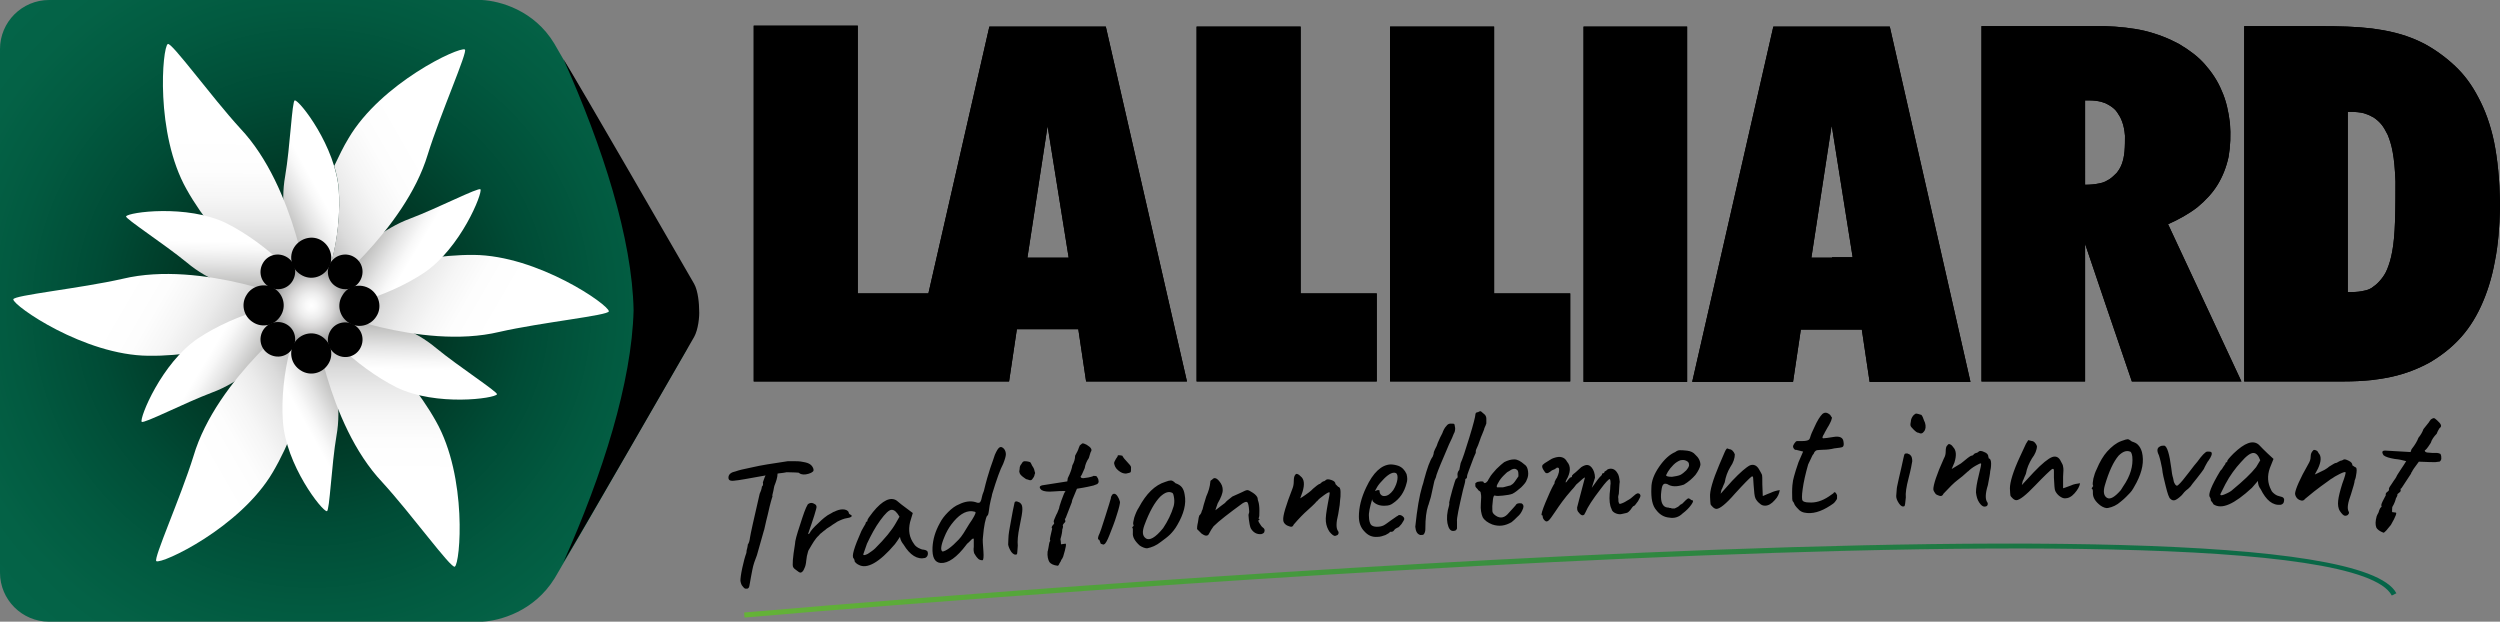 <svg version="1.1" id="Calque_2" xmlns="http://www.w3.org/2000/svg" x="0" y="0" viewBox="0 0 545.3 135.6" xml:space="preserve"><rect x="0" y="0" width="545.3" height="135.6" fill="#808080" stroke="none"/><radialGradient id="SVGID_1_" cx="3012.859" cy="-313.158" r="90.329" gradientTransform="matrix(1 0 0 -1 -2944.817 -245.951)" gradientUnits="userSpaceOnUse"><stop offset="0"></stop><stop offset=".041" stop-color="#001005"></stop><stop offset=".293" stop-color="#003624"></stop><stop offset=".524" stop-color="#004c36"></stop><stop offset=".726" stop-color="#025a40"></stop><stop offset=".891" stop-color="#046246"></stop><stop offset="1" stop-color="#046448"></stop></radialGradient><path d="M149.6 59.2c-.5-.9-23-39.8-23-39.8-1-1.7-4.5-7.8-5.7-9.9C116.5 2.2 109 .2 105.1 0H10.7C4.8 0 0 4.8 0 10.7v114.2c0 5.9 4.8 10.7 10.7 10.7h94.5c3.8-.2 11.3-2.2 15.8-9.5 1.4-2.4 6-10.3 6-10.3 2.5-4.3 22.2-38.5 22.7-39.4 1-1.7 1.8-6.4 1.8-8.6-.1-2.2-.9-6.9-1.9-8.6z" fill="url(#SVGID_1_)"></path><path class="st1" d="M151.4 61.9c-3-5.2-25.2-43.7-28.5-49 8.6 19.2 15 39.2 15.3 54.8-.4 15.6-6.7 35.7-15.3 54.9 3.3-5.3 25.5-43.9 28.5-49.1.9-1.6 1.2-4.5 1.1-5.8 0-1.3-.2-4.2-1.1-5.8z"></path><linearGradient id="SVGID_2_" gradientUnits="userSpaceOnUse" x1="2257.112" y1="-1681.775" x2="2244.939" y2="-1681.701" gradientTransform="scale(1 -1) rotate(29.387 -1964.132 -5033.03)"><stop offset="0" stop-color="#fff"></stop><stop offset=".145" stop-color="#f8f8f8"></stop><stop offset=".388" stop-color="#e5e5e5"></stop><stop offset=".697" stop-color="#c6c6c5"></stop><stop offset="1" stop-color="#9f9f9f"></stop></linearGradient><path d="M67.3 65.1S60 50.4 62.2 38.4c1.1-6.4 1.5-16.5 2.1-16.5 1-.1 9 10.1 9.6 19.7.7 9.6-2.5 23.2-6.6 23.5" fill="url(#SVGID_2_)"></path><linearGradient id="SVGID_3_" gradientUnits="userSpaceOnUse" x1="2590.68" y1="-1537.069" x2="2577.344" y2="-1560.567" gradientTransform="scale(1 -1) rotate(29.387 -1553.32 -5624.759)"><stop offset="0" stop-color="#fff"></stop><stop offset=".292" stop-color="#fdfdfd"></stop><stop offset=".501" stop-color="#f6f6f6"></stop><stop offset=".684" stop-color="#ebebeb"></stop><stop offset=".852" stop-color="#dbdbdb"></stop><stop offset="1" stop-color="#c6c6c6"></stop></linearGradient><path d="M67.5 64.6S64.6 40.9 52.4 28C46 21 37.4 9.1 36.6 9.6c-1.2.7-2.8 19.5 4.1 31.7 6.8 12.2 21.6 26.2 26.8 23.3" fill="url(#SVGID_3_)"></path><linearGradient id="SVGID_4_" gradientUnits="userSpaceOnUse" x1="-818.253" y1="-2469.465" x2="-830.426" y2="-2469.391" gradientTransform="scale(1 -1) rotate(89.387 -1606.977 -823.72)"><stop offset="0" stop-color="#fff"></stop><stop offset=".145" stop-color="#f8f8f8"></stop><stop offset=".388" stop-color="#e5e5e5"></stop><stop offset=".697" stop-color="#c6c6c5"></stop><stop offset="1" stop-color="#9f9f9f"></stop></linearGradient><path d="M66.4 66.2S50 65.1 40.8 57.3c-5-4.1-13.5-9.6-13.3-10.1.4-.9 13.3-2.7 21.9 1.5 8.6 4.3 18.8 13.8 17 17.5" fill="url(#SVGID_4_)"></path><linearGradient id="SVGID_5_" gradientUnits="userSpaceOnUse" x1="-515.106" y1="-2327.921" x2="-528.443" y2="-2351.42" gradientTransform="scale(1 -1) rotate(89.387 -1388.72 -920.813)"><stop offset="0" stop-color="#fff"></stop><stop offset=".292" stop-color="#fdfdfd"></stop><stop offset=".501" stop-color="#f6f6f6"></stop><stop offset=".684" stop-color="#ebebeb"></stop><stop offset=".852" stop-color="#dbdbdb"></stop><stop offset="1" stop-color="#c6c6c6"></stop></linearGradient><path d="M66 66s-22-9.3-39.2-5.2c-9.2 2.1-23.9 3.6-23.9 4.5 0 1.4 15.5 12.2 29.5 12.3C46.4 77.8 65.9 72 66 66" fill="url(#SVGID_5_)"></path><linearGradient id="SVGID_6_" gradientUnits="userSpaceOnUse" x1="-3043.226" y1="-213.593" x2="-3055.399" y2="-213.518" gradientTransform="scale(-1 1) rotate(-30.612 -1012.09 -5544.773)"><stop offset="0" stop-color="#fff"></stop><stop offset=".145" stop-color="#f8f8f8"></stop><stop offset=".388" stop-color="#e5e5e5"></stop><stop offset=".697" stop-color="#c6c6c5"></stop><stop offset="1" stop-color="#9f9f9f"></stop></linearGradient><path d="M66.8 67.8s-9.1 13.6-20.5 17.8c-6.1 2.3-15 6.9-15.4 6.4-.5-.8 4.3-12.8 12.3-18.2 7.9-5.3 21.3-9.4 23.6-6" fill="url(#SVGID_6_)"></path><linearGradient id="SVGID_7_" gradientUnits="userSpaceOnUse" x1="-2753.657" y1="-62.863" x2="-2766.994" y2="-86.362" gradientTransform="scale(-1 1) rotate(-30.612 -1102.204 -4932.273)"><stop offset="0" stop-color="#fff"></stop><stop offset=".292" stop-color="#fdfdfd"></stop><stop offset=".501" stop-color="#f6f6f6"></stop><stop offset=".684" stop-color="#ebebeb"></stop><stop offset=".852" stop-color="#dbdbdb"></stop><stop offset="1" stop-color="#c6c6c6"></stop></linearGradient><path d="M66.3 68.1S47.2 82.5 42.2 99.5c-2.8 9-8.8 22.4-8.1 22.9 1.2.7 18.3-7.3 25.4-19.4 7.1-12 11.9-31.8 6.8-34.9" fill="url(#SVGID_7_)"></path><linearGradient id="SVGID_8_" gradientUnits="userSpaceOnUse" x1="-2202.688" y1="2840.99" x2="-2214.861" y2="2841.065" gradientTransform="scale(-1 1) rotate(29.387 4107.541 5540.173)"><stop offset="0" stop-color="#fff"></stop><stop offset=".145" stop-color="#f8f8f8"></stop><stop offset=".388" stop-color="#e5e5e5"></stop><stop offset=".697" stop-color="#c6c6c5"></stop><stop offset="1" stop-color="#9f9f9f"></stop></linearGradient><path d="M68.3 68.3S75.6 83 73.4 95c-1.1 6.4-1.5 16.5-2.1 16.5-1 .1-9-10.1-9.6-19.7-.7-9.6 2.5-23.2 6.6-23.5" fill="url(#SVGID_8_)"></path><linearGradient id="SVGID_9_" gradientUnits="userSpaceOnUse" x1="-1927.276" y1="2988.63" x2="-1940.612" y2="2965.133" gradientTransform="scale(-1 1) rotate(29.387 4495.11 5060.331)"><stop offset="0" stop-color="#fff"></stop><stop offset=".292" stop-color="#fdfdfd"></stop><stop offset=".501" stop-color="#f6f6f6"></stop><stop offset=".684" stop-color="#ebebeb"></stop><stop offset=".852" stop-color="#dbdbdb"></stop><stop offset="1" stop-color="#c6c6c6"></stop></linearGradient><path d="M68.3 68.6s2.9 23.7 15.1 36.6c6.4 7 15 18.9 15.8 18.4 1.2-.7 2.8-19.5-4.1-31.7-6.8-12.2-21.5-26.2-26.8-23.3" fill="url(#SVGID_9_)"></path><linearGradient id="SVGID_10_" gradientUnits="userSpaceOnUse" x1="862.703" y1="3640.236" x2="850.531" y2="3640.31" gradientTransform="scale(-1 1) rotate(89.387 2185.93 1379.546)"><stop offset="0" stop-color="#fff"></stop><stop offset=".145" stop-color="#f8f8f8"></stop><stop offset=".388" stop-color="#e5e5e5"></stop><stop offset=".697" stop-color="#c6c6c5"></stop><stop offset="1" stop-color="#9f9f9f"></stop></linearGradient><path d="M69.5 67s16.4 1.1 25.6 8.9c5 4.1 13.5 9.6 13.3 10.1-.4.9-13.2 2.7-21.9-1.5-8.6-4.3-18.8-13.8-17-17.5" fill="url(#SVGID_10_)"></path><linearGradient id="SVGID_11_" gradientUnits="userSpaceOnUse" x1="1108.011" y1="3784.254" x2="1094.674" y2="3760.754" gradientTransform="scale(-1 1) rotate(89.387 2376.6 1312.997)"><stop offset="0" stop-color="#fff"></stop><stop offset=".292" stop-color="#fdfdfd"></stop><stop offset=".501" stop-color="#f6f6f6"></stop><stop offset=".684" stop-color="#ebebeb"></stop><stop offset=".852" stop-color="#dbdbdb"></stop><stop offset="1" stop-color="#c6c6c6"></stop></linearGradient><path d="M69.7 67.2s22 9.3 39.2 5.2c9.2-2.1 23.9-3.6 23.9-4.5 0-1.4-15.5-12.2-29.5-12.3-13.9-.1-33.5 5.6-33.6 11.6" fill="url(#SVGID_11_)"></path><linearGradient id="SVGID_12_" gradientUnits="userSpaceOnUse" x1="3055.405" y1="1375.888" x2="3043.23" y2="1375.962" gradientTransform="scale(1 -1) rotate(-30.612 -1042.359 6077.216)"><stop offset="0" stop-color="#fff"></stop><stop offset=".145" stop-color="#f8f8f8"></stop><stop offset=".388" stop-color="#e5e5e5"></stop><stop offset=".697" stop-color="#c6c6c5"></stop><stop offset="1" stop-color="#9f9f9f"></stop></linearGradient><path d="M68.9 65.5S78 51.9 89.4 47.7c6.1-2.3 15-6.9 15.4-6.4.5.8-4.3 12.8-12.3 18.2-7.9 5.3-21.3 9.4-23.6 6" fill="url(#SVGID_12_)"></path><linearGradient id="SVGID_13_" gradientUnits="userSpaceOnUse" x1="3045.459" y1="1395.318" x2="3032.137" y2="1371.846" gradientTransform="scale(1 -1) rotate(-30.612 -1042.359 6077.216)"><stop offset="0" stop-color="#fff"></stop><stop offset=".292" stop-color="#fdfdfd"></stop><stop offset=".501" stop-color="#f6f6f6"></stop><stop offset=".684" stop-color="#ebebeb"></stop><stop offset=".852" stop-color="#dbdbdb"></stop><stop offset="1" stop-color="#c6c6c6"></stop></linearGradient><path d="M93.3 33.7c2.8-9 8.8-22.5 8.1-22.9-1.2-.7-18.3 7.3-25.4 19.4-1.1 1.8-2.1 3.9-3.1 6 .5 1.7.9 3.5 1 5.3.6 8.6-1.9 20.4-5.4 23 .2.3.5.5.8.7.6-.7 19-14.9 24-31.5z" fill="url(#SVGID_13_)"></path><radialGradient id="SVGID_14_" cx="3041.786" cy="1354.933" r="10.444" gradientTransform="scale(1 -1) rotate(-30.612 -1042.359 6077.216)" gradientUnits="userSpaceOnUse"><stop offset="0" stop-color="#fff"></stop><stop offset=".112" stop-color="#fafafa"></stop><stop offset=".269" stop-color="#ededed"></stop><stop offset=".451" stop-color="#d8d7d7"></stop><stop offset=".654" stop-color="#b7b7b7"></stop><stop offset=".871" stop-color="#8b8b8b"></stop><stop offset="1" stop-color="#6b6b6a"></stop></radialGradient><path d="M76.9 72c-2.9 5-9.3 6.6-14.3 3.7s-6.6-9.3-3.7-14.3c2.9-5 9.3-6.6 14.3-3.7 5 2.9 6.6 9.3 3.7 14.3z" fill="url(#SVGID_14_)"></path><path class="st1" d="M70.2 52.5c2 1.3 2.7 4 1.4 6-1.3 2.1-4 2.7-6 1.4-2.1-1.3-2.7-4-1.4-6 1.3-2 4-2.7 6-1.4zM70.2 73.4c2 1.3 2.7 4 1.4 6-1.3 2.1-4 2.7-6 1.4-2.1-1.3-2.7-4-1.4-6 1.3-2.1 4-2.7 6-1.4zM80.7 63c2 1.3 2.7 4 1.4 6-1.3 2.1-4 2.7-6 1.4-2.1-1.3-2.7-4-1.4-6 1.2-2.1 3.9-2.7 6-1.4zM59.8 62.9c2.1 1.3 2.7 4 1.4 6-1.3 2.1-4 2.7-6 1.4-2.1-1.3-2.7-4-1.4-6 1.2-2 4-2.7 6-1.4z"></path><path class="st15" d="M62.6 56.1c1.8 1.1 2.3 3.4 1.2 5.2-1.1 1.8-3.4 2.3-5.2 1.2s-2.3-3.4-1.2-5.2c1.1-1.8 3.4-2.3 5.2-1.2zM62.6 70.8c1.8 1.1 2.3 3.4 1.2 5.2-1.1 1.8-3.4 2.3-5.2 1.2-1.8-1.1-2.3-3.4-1.2-5.2 1.1-1.7 3.4-2.3 5.2-1.2zM77.3 70.9c1.8 1.1 2.3 3.4 1.2 5.2-1.1 1.8-3.4 2.3-5.2 1.2-1.8-1.1-2.3-3.4-1.2-5.2 1.1-1.8 3.4-2.3 5.2-1.2zM77.3 56.1c1.8 1.1 2.3 3.4 1.2 5.2-1.1 1.8-3.4 2.3-5.2 1.2-1.8-1.1-2.3-3.4-1.2-5.2 1.1-1.8 3.5-2.3 5.2-1.2z"></path><path class="st1" d="M540.6 21.3c-1.4-2.7-3-4.9-5-6.8s-4.3-3.6-6.7-4.9c-2.5-1.3-5.2-2.3-9-3-.8-.1-1.7-.3-2.6-.4-3.3-.4-7.2-.5-11-.5h-16.8v77.5h21.8c2 0 4.1-.1 6-.3 1.5-.2 3-.4 4.3-.7 3.2-.7 5.9-1.8 8.3-3.1 2.4-1.4 4.5-3 6.4-5s3.5-4.4 4.8-7.2c1.3-2.8 2.4-6.1 3.1-10 .7-3.5 1-7.4 1.1-11.4v-1.6c-.1-4.6-.5-9.1-1.3-13-.8-3.8-2-7-3.4-9.6zm-18.2 27c-.1 2.8-.3 4.9-.6 6.5-.3 1.7-.7 2.9-1.1 3.9-.4 1-.9 1.7-1.4 2.3s-1 1.1-1.6 1.5c-.1.1-.3.2-.4.3-.5.3-1 .5-1.6.6-.8.2-1.7.3-2.6.3h-1V24.4h.8c.9 0 1.9.1 2.7.3.6.2 1.2.4 1.7.7.1.1.2.1.4.2.6.4 1.2.9 1.7 1.5s.9 1.3 1.4 2.3c.4 1 .8 2.1 1.1 3.8.3 1.6.5 3.7.6 6.4 0 2.5 0 5.9-.1 8.7z"></path><path class="st1" d="M540.6 21.3c-1.4-2.7-3-4.9-5-6.8s-4.3-3.6-6.7-4.9c-2.5-1.3-5.2-2.3-9-3-.8-.1-1.7-.3-2.6-.4-3.3-.4-7.2-.5-11-.5h-16.8v77.5h21.8c2 0 4.1-.1 6-.3 1.5-.2 3-.4 4.3-.7 3.2-.7 5.9-1.8 8.3-3.1 2.4-1.4 4.5-3 6.4-5s3.5-4.4 4.8-7.2c1.3-2.8 2.4-6.1 3.1-10 .7-3.5 1-7.4 1.1-11.4v-1.6c-.1-4.6-.5-9.1-1.3-13-.8-3.8-2-7-3.4-9.6zm-18.2 27c-.1 2.8-.3 4.9-.6 6.5-.3 1.7-.7 2.9-1.1 3.9-.4 1-.9 1.7-1.4 2.3s-1 1.1-1.6 1.5c-.1.1-.3.2-.4.3-.5.3-1 .5-1.6.6-.8.2-1.7.3-2.6.3h-1V24.4h.8c.9 0 1.9.1 2.7.3.6.2 1.2.4 1.7.7.1.1.2.1.4.2.6.4 1.2.9 1.7 1.5s.9 1.3 1.4 2.3c.4 1 .8 2.1 1.1 3.8.3 1.6.5 3.7.6 6.4 0 2.5 0 5.9-.1 8.7zM479.3 45.2c1.8-1.5 3.3-3.1 4.4-4.9 1.1-1.8 1.9-3.8 2.4-6.1.4-2.3.5-4.8.3-7.3-.3-2.5-.8-4.9-1.8-7.1-.9-2.2-2.2-4.1-3.7-5.8s-3.4-3.1-5.6-4.4c-2.2-1.2-4.7-2.2-7.6-2.9-2.6-.6-5.6-.9-8.5-1h-27v77.5h22.6v-30l4.4 13 5.8 17h23.9l-16-34.3c2.3-1 4.6-2.3 6.4-3.7zM463.4 33c-.1 1.1-.3 2-.6 2.8-.3.8-.7 1.4-1.1 1.9-.5.5-1 1-1.6 1.4-.3.2-.6.3-.9.5-.4.2-.8.3-1.3.4-.9.2-2 .3-3.1.3V21.9h.9c.9 0 1.8.1 2.6.3l.9.3c.4.2.8.4 1.1.6.6.4 1.1.8 1.5 1.4s.8 1.2 1.1 2.1c.3.8.5 1.8.6 3 0 1 0 2.3-.1 3.4z"></path><path class="st1" d="M479.3 45.2c1.8-1.5 3.3-3.1 4.4-4.9 1.1-1.8 1.9-3.8 2.4-6.1.4-2.3.5-4.8.3-7.3-.3-2.5-.8-4.9-1.8-7.1-.9-2.2-2.2-4.1-3.7-5.8s-3.4-3.1-5.6-4.4c-2.2-1.2-4.7-2.2-7.6-2.9-2.6-.6-5.6-.9-8.5-1h-27v77.5h22.6v-30l4.4 13 5.8 17h23.9l-16-34.3c2.3-1 4.6-2.3 6.4-3.7zM463.4 33c-.1 1.1-.3 2-.6 2.8-.3.8-.7 1.4-1.1 1.9-.5.5-1 1-1.6 1.4-.3.2-.6.3-.9.5-.4.2-.8.3-1.3.4-.9.2-2 .3-3.1.3V21.9h.9c.9 0 1.8.1 2.6.3l.9.3c.4.2.8.4 1.1.6.6.4 1.1.8 1.5 1.4s.8 1.2 1.1 2.1c.3.8.5 1.8.6 3 0 1 0 2.3-.1 3.4zM399.6 5.8h-12.8l-17.7 77.5h22l1.7-11.4h13.3l1.7 11.4h22L412.2 5.8h-12.6zm0 50.4h-4.5l4.4-28.7.1.3 4.5 28.3h-4.5v.1z"></path><path class="st1" d="M386.8 5.8l-17.7 77.5h22l1.7-11.4h13.3l1.7 11.4h22L412.2 5.8h-25.4zm12.8 50.4h-4.5l4.4-28.7.1.3 4.5 28.3h-4.5v.1zM345.4 5.8H368v77.5h-22.6z"></path><path class="st1" d="M345.4 5.8H368v77.5h-22.6zM325.9 5.8h-22.7v77.4h39.3V64h-16.6z"></path><path class="st1" d="M325.9 5.8h-22.7v77.4h39.3V64h-16.6zM283.7 5.8H261v77.4h39.3V64h-16.6z"></path><path class="st1" d="M283.7 5.8H261v77.4h39.3V64h-16.6zM215.8 5.8L202.5 64h-15.4V5.6h-22.7v77.6h55.7l1.7-11.4h13.4l1.7 11.4h22L241.2 5.8h-25.4zm8.3 50.4l4.4-28.7 4.6 28.7h-9z"></path><path class="st1" d="M215.8 5.8L202.5 64h-15.4V5.6h-22.7v77.6h55.7l1.7-11.4h13.4l1.7 11.4h22L241.2 5.8h-25.4zm8.3 50.4l4.4-28.7 4.6 28.7h-9z"></path><g><path class="st15" d="M171.6 103c-.9.2-1.6.2-2 .3 0 .8-.3 1.7-.7 2.7-.1.3-.1.6-.2 1-.2.8-.3 1.2-.2 1.3-.1.2-.5 1.5-1 3.8-.6 2.3-.8 3.6-.9 3.7l-1.5 5.3c-.4 1-.8 2.1-1 3.2s-.4 2-.5 2.7-.2 1.1-.3 1.2c-.1.1-.2.2-.3.2h-.4c-.1 0-.3-.1-.6-.5-.3-.3-.4-.7-.5-1.2 0-.5.1-1.4.4-2.8.3-1.4.6-2.5.9-3.3 0-.4.1-.8.2-1.1.1-.4.1-.6.1-.7.3-.4.4-.9.5-1.6s.8-3.9 2.1-9.5c.2-.4.4-.9.5-1.6.2-.1.3-.4.2-.9.3-.9.5-1.4.6-1.5-3.9.7-6.1 1.1-6.5 1.1-1.2.2-1.7 0-1.6-.8.1-.6.6-1 1.6-1.2.5-.2 1.7-.5 3.7-.9 1.7-.4 4.2-.8 7.6-1.3h1.7c.9 0 1.5.1 1.9.2 1.1.2 1.7.6 2 1.4.1.4.1.6-.3.8-.1 0-.1.1-.1.1-.9.4-1.7.5-2.3.3-.2-.1-.4-.2-.5-.3-.1 0-1.1-.1-2.6-.1zM175.3 124.3c-.2.4-.5.6-.7.6s-.5-.2-1-.6c-.3-.2-.5-.4-.6-.6-.2-.4-.1-2 .4-5 0-.7.4-2.1 1.1-4.2.7-2.2 1.2-3.7 1.7-4.5.5-.4 1-.4 1.6 0 .3.2.4.5.2 1.1-.2.7-.5 1.8-1 3.2-.5 1.5-.8 2.2-.7 2.2s.2-.1.3-.2c.2-.5.9-1.3 1.9-2.2 1-1 1.7-1.5 2-1.7s.6-.3.9-.5c.3-.2.5-.3.6-.3.6-.3 1.2-.5 1.8-.5s1.1.2 1.3.6c0 .3.2.5.5.6l.2.2c0 .2-.3.4-1 .5s-1.4.4-2.2.8c-.1.1-.3.2-.6.4s-.5.3-.6.4-.3.2-.6.4-.5.3-.6.4-.3.3-.5.4c-.2.2-.4.3-.6.5-.2.1-.3.3-.5.5-.8.7-1.4 1.8-2.1 3-.2.2-.3.7-.5 1.5-.1.8-.2 1.3-.2 1.5-.1.7-.3 1.1-.5 1.5zM186.7 122.8c-.2-.2-.3-.3-.3-.5s-.1-.3-.2-.5c-.5-.4.1-2.4 1.7-6 .1-.2.3-.5.5-.9s.4-.6.4-.7 0-.2.1-.3c.1-.1.2-.2.3-.2v-.2c0-.2.4-.8 1.2-1.8 2.1-2.6 3.9-3.4 5.2-2.5.2.2 1.3 1.1 3.5 2.7l-.6 2c-.4 1.8-.2 3.3.9 4.8.2.3.4.5.9.8.4.2.8.4 1.2.4.6.1.9.3.9.8s-.2.8-.6 1c-1.7.4-3.3-.6-4.7-2.9-.4-.5-.7-1-.8-1.7-.4.6-.7 1.1-1.1 1.6-3.4 4-6.1 5.5-7.9 4.5-.2-.1-.4-.2-.6-.4zm9.5-10.1c-.6-1-1.1-1.5-1.7-1.5-.6 0-1.4.8-2.5 2.3s-2 3.2-2.9 5.1l-.8 2.3c0 .3.4.2 1-.1.6-.4 1.2-.8 1.6-1.2 2.1-2.1 3.6-3.9 4.5-5.5l.8-1.4zM214.4 117.2c-.1.6 0 1.6.1 3 .1 1.3 0 2-.2 2-.4 0-.8-.1-1.1-.5-.3-.3-.5-.7-.7-1-.1-.3-.2-.8-.1-1.4v-1.8h-.2s-.1 0-.2.1l-.3.3-.4.4c-.2.2-.4.3-.5.5-2.1 2.8-4 4.1-5.6 4-1.3-.1-1.9-1.2-1.8-3.4.1-1.8.6-3.5 1.6-5.3.4-.8 1-1.6 1.8-2.4s1.6-1.4 2.4-1.7c1.2-.6 2.4-.8 3.5-.5.7.3 1.1.2 1.2-.2.1-.1.2-.5.3-1s.3-.9.4-1.2c.5-2.1 1-3.8 1.4-5s.8-2.2 1-2.9c.4-.9.7-1.4 1-1.6s.6-.1 1 .3c.3.4.4.8.4 1.2 0 .4-.2 1.1-.6 2.1-.6 1.1-1.4 3.3-2.4 6.6 0 .1-.1.6-.3 1.3-.2.8-.3 1.5-.4 2.3-.1.7-.2 1.1-.4 1.1-.3.5-.7 2.1-.9 4.7zm-1.6-5.4c0-.2-.3-.2-.8-.3-1.5-.1-3 .9-4.5 2.9-.6.8-1.1 1.7-1.5 2.7-.8 1.9-.9 3-.4 3.2.7-.1 1.9-.9 3.5-2.6.7-.7 1.4-1.9 2.3-3.4 1-1.4 1.4-2.3 1.4-2.5zM221.3 109.6c.1-.2.3-.3.6-.2.3.1.6.2.8.5.2.2.3.6.3 1.2s-.2 1.8-.6 3.7c-.4 1.9-.5 3.3-.4 4.2-.1 1.2-.1 1.8-.2 1.9-.4.2-.8 0-1.2-.5-.4-.6-.6-1.1-.7-1.6 0-1 .1-1.7.1-2.1.1-1 .4-2.3.7-4.1.3-1.8.6-2.8.6-3zm1.1-7.3c0-.4.1-.8.4-1.1.2-.4.4-.6.7-.6.2 0 .6 0 1.2.2.1.1.2.3.3.5.1.3.3.5.4.7.1.2.2.4.2.5s.1.3.1.4c.1.2.1.4 0 .5 0 .1-.1.3-.1.4-.1.3-.3.5-.5.8-.2.2-.5.2-.9 0-.3 0-.6-.2-1.1-.6s-.7-.7-.7-.9c-.1-.1-.1-.4 0-.8zM231.6 118.7l.7-.1c.4-.2.2.8-.4 2.8-.1.2-.2.5-.4.7-.1.3-.2.5-.3.6s-.1.2-.2.4-.2.3-.3.3c-.9-.1-1.5-.4-1.8-.8-.3-.5-.5-1.3-.4-2.3.1-.2.1-.5.2-.9.1-.7.2-1.2.3-1.3.1-.1.1-.3 0-.4 0-.3.2-1.1.5-2.4-.2-.2-.1-.4.1-.7.3-.3.4-.5.3-.6-.1-.1-.1-.4.1-.8s.3-.8.6-1.3c.2-.5.3-.8.4-1 0-.1.1-.6.5-1.7.4-1 .6-1.7.8-1.9.2-.1.1-.2-.3-.2s-1.1 0-2.3.1c-1.1.1-2 0-2.5-.3-.7-.6-.5-1 .5-1.1l5.1-.8.1-.7c.6-1.2.9-2.1 1-2.8.4-.7.6-1.4.6-2.1.4-.7.7-1.3.8-1.7.2-.4.2-.6.3-.6.3-.3.5-.4.6-.4s.4.1.8.3c1 .6 1.3 1.1.9 1.6-.1.2-.2.7-.4 1.3-.5.7-.8 1.5-.9 2.2-.5 1.2-.8 1.8-.9 1.8 0 .3.2.4.6.4.9-.1 1.4-.2 1.7-.3.3-.1.4-.1.5-.2.2 0 .5 0 .7.1.2.3.4.6.4.9.1.3 0 .6-.3.8 0 0-.3.1-.8.3-.4.1-1.6.4-3.6.7-.6 1.4-.9 2.2-1 2.4-.1.3-.1.4-.1.5l-1.4 3.6c-.1 0-.2.1-.1.2.1.3.1.5 0 .6-.2.2-.4.4-.5.7.1.1.1.4-.1.9 0 .4-.1 1.1-.4 2.1.1.5.1.8.1.9 0 .2.1.3.2.2zM240.1 118.6l-.3-.8c-.2-.1-.3-.2-.3-.3 0-.1 0-.3.1-.6.3-.6.8-2 1.5-4.3.7-2.2 1.1-3.5 1.2-3.9 0-.3.1-.5.3-.8.4-.4.9-.2 1.3.6.2.3.3.7.4 1 0 .3-.2 1.3-.7 2.8-.5 1.7-1.1 3.1-1.6 4.4s-.9 1.9-1.1 2c-.1 0-.1 0-.2.1l-.6-.2zm3.7-19.3c.4 0 .7 0 1 .1.2.4.6.9 1.1 1.4s.8.9.8 1.1c0 .6 0 1-.1 1.1s-.5.2-1 .3c-.6 0-1.1-.2-1.7-.7-.6-.5-.8-1-.9-1.6 0-.1.1-.4.4-.9.3-.4.5-.7.4-.8zM248.4 110.7c1.6-3 3.5-4.9 5.8-5.6.5-.2.9-.3 1.2-.3s.6.2 1 .6c.6.2 1.1.5 1.4.9s.5.9.6 1.6c.4 2-.2 4.2-1.6 6.6-.5.9-1.1 1.6-1.6 2.1s-1.2 1-2 1.6c-1 .8-2 1.2-3 1.4-.4 0-1-.2-1.6-.6-1.1-1-1.6-1.9-1.5-2.8v-.9c-.1-.1-.2-.2-.1-.3.1-.1.1-.1.1-.2.2 0 .2-.1.1-.4-.1-.2 0-.7.2-1.5.3-.9.6-1.6 1-2.2zm7.6-.3c.1-.4.2-1 .1-1.7s-.2-1.1-.4-1.2c-.8-.4-1.6-.1-2.6.8-1.2 1.2-2.4 3.3-3.5 6.3-.5 1.4-.4 2.3.3 2.8.8.6 2.1-.1 3.8-2.2 1-1.5 1.8-3.1 2.3-4.8zM270.8 107.4c.6-.3 1-.5 1.3-.5.2 0 .6.2 1.2.6s.9.8 1 1.1c0 .3.1.6.2.9s.2 1 .2 1.9 0 1.5-.2 1.6c0 .1.1.2.2.2v.2c-.3 0-.3.3 0 .7.3.5.5.8.8 1s.4.5.3.8c0 .3-.3.5-.7.6-1 .1-1.8-.4-2.3-1.3-.2-.5-.3-1.2-.4-1.9-.1-.7-.1-1.2 0-1.3.1-.2.1-.6 0-1.3-.1-.7-.2-1.1-.4-1.2-.2-.1-.5 0-1 .3-3 2.2-5.1 3.8-6.3 5-.3.4-.7 1-1.1 1.8-.1.1-.2.2-.3.2-.3.1-.6 0-1.2-.4l-1-1c0-.2 0-.7.2-1.5.1-.8.2-1.3.3-1.5.1 0 .2-.2.4-.5.1-.4.2-.6.3-.8.1-.4.3-1.3.8-2.8.5-1.1.8-2.1.9-3.2 0-.1 0-.2.1-.3.1-.1.2-.1.3-.2.4-.5.9-.4 1.5.3s.8 1.3.8 2-.4 1.7-1.1 2.9c-.3.9-.5 1.4-.5 1.5 1-.8 1.7-1.3 2.1-1.6.2-.3.7-.7 1.6-1.4 1-.4 1.7-.8 2-.9zM291.9 106.2c.3 0 .5.4.5 1.1 0 .8 0 1.3-.1 1.8 0 .4-.1 1.4-.4 3-.5 2-.5 3.2 0 3.8.1.2.1.4 0 .6s-.3.3-.7.4c-.3 0-.7-.3-1.2-.9-.4-.6-.7-1.3-.8-2.2-.1-.9.1-2.1.4-3.8.3-1.6.5-2.5.4-2.6s-.5.1-1.2.6-1.2.9-1.5 1.3c-.1 0-.2.2-.5.5s-.8.8-1.6 1.5-1.8 1.7-3 3.1c-.2.5-.5.6-1 .4-.3-.1-.6-.2-.9-.5s-.4-.6-.4-.9c-.1-.9.6-3.2 2-6.8.2-.5.3-1 .3-1.7 0-.6.1-1.1.3-1.3.1-.2.3-.3.5-.2.3.1.5.3.7.5.8.6.9 1.8.4 3.4l-.5 1.4s.7-.4 1.9-1.3c.3-.2.6-.5.9-.8.7-.6 1.1-.9 1.3-1 .2 0 .4-.2.6-.4l.3-.2c.2 0 .4-.1.6-.3.2-.2.6-.2 1.2 0s.9.5.9.9l.6.6zM299.3 108.9c-.5 1.7-.8 3-.7 3.8 0 .8.2 1.4.4 1.7.2.3.7.5 1.3.5.6 0 1.1-.1 1.5-.3.4-.2.9-.6 1.6-1.1l1.3-.9c.1 0 .2-.1.3-.2.2-.1.5-.1.8.1s.5.4.5.7c0 .2-.3.6-.6 1.1-.4.5-.7.8-.9.8-.4.2-.5.3-.6.4-.2.3-.4.5-.7.5h-.3c-.1.2-.4.4-1 .7-.6.2-1.1.4-1.7.4-1.2.1-2.1-.3-2.9-1.2-.8-.8-1.2-1.9-1.2-3.2 0-2 .5-4.1 1.6-6.4 1.5-3.2 3.3-4.9 5.3-5 .5 0 1.1.1 1.7.3.8.3 1.4.9 1.8 1.8.2.8.2 1.4 0 2-.5 2-1.5 3.4-3 4.4-.4.3-.9.5-1.6.5-1.2.1-2.2-.3-2.8-1l-.1-.4zm1.6-1.9c0 .4.1.7.3.9.2.2.4.3.7.3.8 0 1.4-.5 2-1.3.5-.8.8-1.6.9-2.3.1-.7 0-1.2-.3-1.4-.6-.3-1.5.1-2.6 1.2-.7.7-1.2 1.3-1.5 1.8l-.5.9c.2-.1.4-.1.6-.2.3 0 .4 0 .4.1zM312.5 99.6l.2-.6c0-.3.1-.6.3-1 .3-.5.5-1 .6-1.4.4-.9.7-1.6 1-2.1.2-.6.5-1.2.9-1.6.2-.3.5-.5.9-.5.5 0 .7 0 .8.1.1.1.1.4.2.9 0 .5-.1.9-.3 1.2-.3.8-.5 1.2-.6 1.4-.1.2-.6 1.2-1.4 3.2-1.3 3-1.9 4.6-1.9 4.9-.3.6-.4 1-.4 1.1l-.7 3.2c-.4 1.2-.5 1.8-.6 1.9-.4 1.2-.6 2.8-.6 4.9v.2c0 .6-.2.9-.3 1.1-.2.2-.4.2-.8.2-.7-.2-1-.8-1.1-1.8.4-3.9.9-6.8 1.5-8.8.2-.5.3-1 .4-1.4.7-2.6 1.3-4.3 1.9-5.1zM318.3 102.5l.3-1.5c.4-.8 1-2.7 1.9-5.6s1.3-4.6 1.3-4.9c0-.4.2-.6.6-.6.1-.1.3-.2.6-.2l.7.6c.3.2.5.6.5 1v.9c0 .1 0 .3-.1.4 0 .1-.1.3-.2.5s-.2.5-.2.6c-.1.2-.2.5-.4 1s-.4.9-.5 1.3-.3.7-.4 1.1c-.2.4-.3.7-.4.9-.1.2-.1.4-.1.4v.3c0 .1-.1.3-.2.5s-.2.5-.3.7c-.9 2.4-1.4 3.7-1.4 3.9 0 .3 0 .4-.2.6-.1 0-.2.1-.2.3v.1c0 .3-.2 1-.5 2.1-.9 3.9-1.4 6.2-1.3 6.9v1.4c0 .2-.1.3-.3.5-.8.3-1.3 0-1.6-.9-.3-.8-.4-2-.1-3.5.2-.8.4-1.3.3-1.7.1-.5.3-1.4.7-2.8.4-1.3.6-2.1.8-2.4.3 0 .4-.3.3-.9 0-.3.1-.7.4-1zM322.3 105.1l.7-.1c.4 0 .6 0 .6.2.2.3.5.2.9-.3.1-.2.2-.4.4-.7.3-.6.9-1.2 1.5-1.9.7-.7 1.3-1.2 1.7-1.5.8-.4 1.5-.6 2.2-.6s1.4.4 2.2 1.1c.5.3.7.8.8 1.5.1.7 0 1.3-.3 1.9-.1.4-.5.9-1.2 1.6-.7.6-1.3 1.1-1.9 1.4-.5.2-1.2.3-2.1.4-.8.1-1.4.1-1.7 0-.2-.1-.3.1-.4.5s-.1 1.1-.2 1.8c0 .8 0 1.3.1 1.4.1.2.2.3.3.4 1 .9 2 .9 2.9 0 .3-.3.6-.7 1-1.1s.6-.7.8-.9c.2-.4.6-.5 1.3-.4.3.2.4.4.4.7 0 .2-.1.5-.3.9-.2.4-.5.9-1 1.3-.5.5-.9.9-1.3 1.2-1.4.8-2.7 1-4.2.5-1-.4-1.7-.9-2.1-1.6-.3-.7-.5-1.7-.4-2.9.1-1.2.1-1.9 0-2.2 0-.3-.1-.5-.3-.6-.2-.1-.3-.2-.4-.4-.3-.3-.5-.5-.5-.7v-.6c.3-.2.4-.3.5-.3zm8.6-2.6c-.4-.4-1-.3-1.8.3-.3.1-.6.4-1.1.9s-.9 1-1.2 1.6c-.3.5-.4.8-.3.9 0 .1 0 .1.1.1H327.8c.1 0 .4-.1.8-.2s.7-.2.8-.2c.1 0 .3-.2.5-.3.3-.2.7-.8 1.3-1.7 0-.7 0-1.2-.3-1.4zM354.7 111.9l-.9.2c-.3.1-.8.1-1.3-.1s-.9-.5-1-1c-.4-.8-.5-1.9-.4-3.3 0-.3.1-.6.1-.9 0-.8.1-1.2.1-1.3 0-.7-.1-1-.2-1-.2 0-.9.7-2 2.2-1.7 2.2-2.8 3.9-3.3 5.1-.1.2-.2.3-.2.4-.4.4-.8.2-1.4-.6-.2-.3-.2-.6-.2-.9 0-.1.6-2.3 1.7-6.5 0-.2-.6.3-1.9 1.5-.1.1-.4.6-1 1.2-1.6 1.8-2.7 3.4-3.5 4.6s-1.3 1.9-1.6 2.1c-.3.2-.5.2-.8-.1-.3-.3-.4-.6-.4-.8 0-.2-.1-.4-.2-.3-.2-.1.1-1.1.8-2.8.7-1.7 1.3-3 1.8-3.9.2-.2.2-.4.2-.6.2-.5.4-.8.5-.9.4-.9.6-1.6.4-2.1-.1-.1-.2-.1-.3-.1-.1 0-.2 0-.2.1-.1 0-.2.1-.3.2-.2.1-.5.2-.7.3-.6.5-1 .7-1.2.6-.2 0-.4-.3-.7-.8-.3-.5-.3-.9 0-1.1.2-.2.5-.4.7-.5s.5-.3.8-.5.5-.3.8-.4c1.4-.5 2.4-.2 2.9.8.9 1 .8 2.4-.2 4.1-.1.2-.1.4-.1.4.1.1.2-.1.5-.5s.5-.6.7-.6c.1 0 .2-.1.2-.4l.4-.4c.1 0 .6-.5 1.6-1.4.3-.2.5-.3.8-.4.6-.2 1.1 0 1.5.5s.7 1.3.7 2.2l-.7 2.2 1.3-1.8c.2-.3.5-.6.9-1 0-.2.1-.4.3-.4h.1c.1 0 .2-.1.1-.2 0-.1.1-.1.2-.2.3-.2.5-.3.5-.4.9-.4 1.7-.1 2.2.8.3.4.4 1 .5 1.9-.1.5-.1 1.4-.2 2.6-.1.3-.2.7-.1 1.1 0 .4 0 .7.1.8 0 .2.1.3.3.3.4-.1.9-.3 1.5-.7.6-.3 1.1-.7 1.4-1s.6-.5.9-.6c.3 0 .5.1.6.4.1.2-.1.6-.5 1.3-.5.7-.8 1.1-1 1.1-.1 0-.1.1-.3.3-.5.8-1 1.2-1.3 1.2zM366.7 110c.1 0 .1-.1.1-.1h.1l.1-.1.7-.7c.3-.3.5-.4.6-.4s.3.1.4.2.3.2.3.2c.4 0 .4.3-.1 1s-1.1 1.3-1.9 1.9c-.8.8-1.8 1.1-2.9.9-1.2-.1-2.1-.7-2.8-1.6-.9-1-1.2-2.6-1.1-4.9 0-1.5.6-3 1.7-4.6s2.3-2.7 3.5-3.2c.4-.3.7-.4 1-.4s.9 0 1.6.1c.8.1 1.4.4 1.8.9.7.6 1.1 1.4 1.1 2.2-.1.6-.5 1.4-1.1 2.2-.7.8-1.5 1.5-2.5 2.1-1.5.5-2.7.5-3.6-.1-.5-.2-.8-.1-1 .2-.2.3-.3.9-.4 2-.1 1.8.4 2.8 1.4 2.9.1 0 .3 0 .5.1.2 0 .4 0 .4.1h.7l.6-.3c.2-.1.3-.2.4-.3.2-.2.3-.3.4-.3zm-.2-6.4c.4-.2.9-.6 1.3-1 .4-.5.7-.9.6-1.3 0-.4-.2-.6-.6-.8-.4-.2-.8-.2-1.3-.1-.5.2-1 .5-1.5 1s-.9 1-1.2 1.5c-.3.5-.4.8-.4.8.1.2.5.3 1.3.3.7-.1 1.3-.2 1.8-.4zM377.3 98c.2 0 .4.1.6.3.2.2.4.5.5.8 0 .8-.3 1.8-1 2.8-.6 1-1 2.1-1.2 3.3 0 0-.1.3-.3.7-.2.5-.3.8-.4.9l-.2.9 2.5-2.8c1.8-1.9 3.1-3 3.9-3.4.8-.3 1.5 0 2 .9.3.5.5.9.6 1.1s.1 1 .1 2.2l.1 2.5c.1 0 .6-.3 1.7-.7.6-.3 1.3-.5 2-.6-.1.7-.4 1.5-1.1 2.2-.7.8-1.4 1.2-2.1 1.2-.4 0-.8-.1-1.2-.5-.4-.3-.7-.7-.9-1.1-.2-.4-.3-1.4-.4-2.9l-.1-1.5c0-.4-.2-.5-.4-.3-.4.3-1.6 1.5-3.6 3.7-1.9 2.2-3.3 3.3-4 3.3-.2 0-.5-.1-.8-.4s-.5-.5-.5-.7-.1-.7-.1-1.5c-.1-1.3.6-3.7 2-7l1.2-2.8c.1-.2.2-.5.5-.8l.6.2zM391.3 97.9c-.1-.2-.2-.3-.2-.5s.1-.4.3-.7c.2-.3.4-.5.6-.5h1.2c.6 0 1-.1 1.2-.2s.3-.2.4-.5c.2-.7.5-1.4.9-2.2.7-1.6 1.3-2.5 1.8-3 .5-.4 1-.4 1.7.2.2.3.3.5.4.6 0 .1-.1.3-.2.7-.2.4-.4.9-.8 1.5-.3.6-.6 1-.7 1.3-.4.6-.5 1-.2 1s1.1-.1 2.3-.3c1.2-.2 2 .1 2.1 1 .1.6.1 1-.2 1.2-.2.1-.8.2-1.8.3-.8.2-1.6.3-2.4.3s-1.2.1-1.4.1c-.3.1-.6.4-.7.8-.1.1-.2.2-.3.4-.1.3-.5 1-.9 1.9-.6 2.1-1 3.9-1.2 5.4-.2 1.4-.2 2.3 0 2.5.1.2.6.4 1.4.4 1.4.1 2.8-.3 4.3-1.3l1-.7c.2-.4.5-.3.8.4v.7c0 .2-.2.4-.4.7-.2.3-.6.6-1.1.9-2 1.3-3.9 1.9-5.7 1.5-.4-.1-.9-.3-1.3-.8-.5-.5-.8-.9-.9-1.3l-.2-.3c-.2-.1-.2-.8-.2-2s.1-2.1.2-2.6.3-1.2.6-2.2l.6-1.8 1-2.3-1.6-.4c-.1.1-.2 0-.4-.2zM415.4 99.1c.1-.2.3-.2.6-.2.3.1.6.2.8.5.2.2.3.7.3 1.2-.1.6-.3 1.8-.8 3.7-.5 1.9-.7 3.3-.6 4.2-.1 1.2-.2 1.8-.3 1.9-.4.2-.8 0-1.2-.6-.4-.6-.6-1.1-.6-1.6.1-1 .1-1.7.2-2.1.2-1 .5-2.3.9-4 .4-1.8.6-2.8.7-3zm1.4-7.2c0-.4.2-.8.4-1.1.2-.3.5-.5.7-.6.2 0 .6.1 1.2.3.1.1.2.3.3.5.1.3.2.5.3.8.1.2.2.4.2.5s.1.3.1.5v.5c0 .1-.1.3-.1.4-.1.3-.3.5-.5.7-.3.2-.5.2-.9 0-.3 0-.6-.2-1.1-.7-.4-.4-.7-.7-.7-1 0-.1 0-.4.1-.8zM433.8 100c.3 0 .5.4.5 1.1 0 .8-.1 1.3-.2 1.7 0 .4-.2 1.4-.5 3-.6 1.9-.6 3.2-.1 3.8.1.2.1.4 0 .6s-.3.3-.7.3c-.3 0-.7-.3-1.1-.9s-.6-1.3-.7-2.2c0-.9.2-2.1.6-3.7s.6-2.5.5-2.6-.5.1-1.2.5-1.2.8-1.6 1.2c-.1 0-.2.2-.6.5-.3.3-.9.8-1.7 1.4-.8.6-1.8 1.6-3.1 3-.2.5-.6.6-1 .4-.3-.1-.6-.2-.8-.5-.2-.3-.4-.6-.4-.9 0-.9.7-3.2 2.3-6.7.3-.5.4-1 .4-1.6s.1-1.1.4-1.3c.1-.2.3-.3.5-.2.3.1.5.3.7.6.7.7.8 1.8.3 3.4l-.6 1.4s.7-.4 2-1.2c.3-.2.6-.5 1-.8.7-.6 1.2-.9 1.3-.9.2 0 .4-.1.6-.4l.4-.2c.2 0 .4-.1.6-.3.2-.2.6-.2 1.2.1.6.2.9.6.9 1l.1.4zM443.2 96.2c.2 0 .4.1.6.3.2.2.4.5.5.8 0 .8-.4 1.8-1.1 2.7-.6 1-1.1 2.1-1.3 3.3 0 0-.1.3-.3.7-.2.5-.3.8-.4.9l-.2.9 2.6-2.8c1.8-1.9 3.2-3 4-3.3s1.5 0 1.9.9c.3.5.5.9.5 1.2.1.3.1 1 0 2.2v2.5c.1 0 .6-.2 1.7-.6.6-.3 1.3-.4 2-.5-.1.7-.5 1.4-1.2 2.2-.7.8-1.4 1.1-2.1 1.1-.4 0-.8-.2-1.2-.5-.4-.3-.7-.7-.9-1.1-.2-.4-.2-1.4-.3-2.9v-1.5c0-.4-.1-.5-.4-.4-.4.3-1.7 1.5-3.7 3.6s-3.4 3.2-4.1 3.2c-.2 0-.5-.1-.8-.4s-.5-.5-.5-.7-.1-.7-.1-1.5c0-1.3.7-3.7 2.2-6.9l1.3-2.8c.1-.2.3-.5.5-.8l.8.2zM464.1 95.8c.2 0 .5.2.9.5.6.2 1.1.4 1.4.8.3.3.6.8.8 1.5.5 2 .1 4.2-1.2 6.7-.5.9-.9 1.7-1.4 2.2s-1.1 1.2-2 1.9c-.9.8-1.8 1.2-2.8 1.4-.4.1-1-.1-1.6-.5-1.2-.9-1.7-1.8-1.7-2.7v-.4c0-.1 0-.3-.1-.5-.2-.1-.2-.2-.1-.3.1-.1.1-.1.1-.2.2-.1.2-.2.1-.4s0-.7.1-1.4c.2-.8.4-1.4.7-2 .7-1.7 1.5-3 2.3-3.9 1-1.1 2-1.9 3.1-2.3.8-.3 1.2-.4 1.4-.4zm-1 10.3c1.6-2.3 2.2-4.5 2-6.5-.1-.7-.3-1.1-.5-1.1-.8-.3-1.6 0-2.5.9-1.1 1.3-2.1 3.4-3 6.5-.4 1.4-.2 2.3.5 2.7.7.4 1.7-.2 3-1.7.1-.2.3-.5.5-.8zM471.1 97.4c.3-.2.6-.2 1-.2.6.2 1.1 1.8 1.5 4.9.1.9.2 1.6.4 2.2.1.6.2.9.2.9.3.7.6.9.9.6.6-.5 1.3-1.4 2.3-2.7 1-1.3 1.6-2.1 1.9-2.4 1-1.4 1.7-2.1 2.1-2.2.4 0 .7 0 .9.1.3.3.1.9-.6 1.9-.2.2-.3.5-.5.8-.2.4-.4.7-.5 1-.2.3-.7 1-1.5 2s-1.3 1.6-1.4 1.8l-.5.5c-.7.5-1.1 1-1.4 1.4-.6.6-1.2 1-1.5 1.1-.4.1-.7 0-1-.3-.3-.2-.6-1.1-1-2.7s-.7-2.8-.8-3.9c-.2-1-.4-2-.7-2.9-.5-1-.4-1.6.2-1.9zM482.4 109.4c-.2-.2-.2-.4-.2-.5 0-.2-.1-.3-.2-.5-.4-.5.3-2.4 2.3-5.7.2-.2.4-.4.6-.8.3-.4.4-.6.5-.7 0-.1 0-.2.1-.3.1-.1.2-.1.3-.1v-.2c0-.2.5-.8 1.4-1.7 2.4-2.3 4.2-3 5.5-1.9.2.2 1.2 1.3 3.2 3.1l-.8 2c-.6 1.7-.5 3.3.3 4.8.1.3.4.6.8.9s.8.4 1.2.5c.6.1.9.4.8.9 0 .5-.3.8-.7.9-1.8.2-3.2-1-4.4-3.4-.4-.5-.6-1.1-.6-1.8-.4.5-.9 1-1.3 1.5-3.9 3.6-6.6 4.8-8.4 3.6-.1-.2-.2-.4-.4-.6zm10.6-9c-.4-1.1-.9-1.6-1.5-1.6s-1.5.6-2.7 2c-1.2 1.3-2.4 2.9-3.4 4.8l-1.1 2.2c0 .3.3.3 1 0s1.3-.6 1.7-1c2.3-1.9 4-3.5 5.1-4.9l.9-1.5zM513.7 101.9c.3 0 .4.4.3 1.2-.1.8-.2 1.3-.4 1.7 0 .4-.3 1.4-.8 3-.7 1.9-.9 3.1-.5 3.8.1.2.1.4-.1.6-.1.2-.4.3-.7.3-.3 0-.7-.4-1.1-1s-.5-1.4-.4-2.3.4-2.1.9-3.7c.6-1.6.8-2.4.7-2.5-.1-.1-.5 0-1.3.4s-1.3.7-1.7 1c-.1 0-.3.2-.6.4-.4.3-1 .7-1.8 1.3-.8.6-2 1.5-3.4 2.7-.3.4-.6.5-1.1.3-.3-.1-.6-.3-.8-.6-.2-.3-.3-.6-.3-.9.1-.9 1-3.1 2.9-6.4.3-.5.5-1 .5-1.6s.2-1 .5-1.3c.1-.2.3-.2.6-.1s.5.3.6.6c.7.7.6 1.9-.1 3.4l-.7 1.3s.7-.3 2.1-1c.3-.2.7-.4 1-.7.8-.5 1.3-.8 1.4-.8.2 0 .4-.1.7-.3l.4-.2c.2 0 .4-.1.6-.2.2-.2.6-.1 1.2.2.6.3.8.6.8 1l.6.4zM521.8 111.7l.7.1c.4-.1.1.8-1 2.7-.2.2-.3.4-.5.6s-.3.4-.4.5l-.3.3c-.2.2-.3.3-.4.3-.8-.3-1.4-.7-1.6-1.2-.2-.6-.2-1.3.1-2.4.1-.2.2-.5.4-.8.2-.7.4-1.1.6-1.2.1-.1.1-.2 0-.4 0-.3.4-1.1 1-2.2-.1-.2 0-.5.3-.7s.4-.4.4-.5c-.1-.1 0-.4.2-.7.2-.3.5-.7.8-1.2.3-.4.5-.7.6-.9 0-.1.3-.6.9-1.5.6-.9 1-1.5 1.1-1.7.2-.1.2-.2-.2-.3-.4-.1-1.1-.3-2.2-.4-1.1-.2-1.9-.4-2.4-.8-.5-.8-.3-1.1.7-1l5.2.3.2-.6c.8-1 1.3-1.9 1.5-2.5.5-.6.9-1.3 1.1-1.9.5-.6.9-1.1 1.2-1.5.2-.4.4-.5.4-.6.3-.2.5-.3.7-.3.1 0 .4.2.7.5.9.8 1.1 1.3.5 1.7-.1.2-.4.6-.6 1.2-.6.6-1.1 1.3-1.3 2-.7 1.1-1.1 1.6-1.3 1.6 0 .3.1.4.5.5.9.1 1.4.1 1.7.1h.5c.2 0 .5.1.7.2.2.3.2.7.2 1s-.2.6-.4.7c0 0-.3 0-.9.1-.4 0-1.6 0-3.6-.1-.9 1.2-1.4 1.9-1.5 2.2-.2.2-.2.4-.2.4l-2.1 3.2c-.1 0-.2.1-.2.2.1.3 0 .5-.1.6-.2.2-.4.3-.6.5.1.1 0 .4-.3.9-.1.4-.3 1.1-.8 1.9 0 .5-.1.8 0 .9-.1.1-.1.2 0 .2z"></path></g><g><linearGradient id="SVGID_15_" gradientUnits="userSpaceOnUse" x1="162.3" y1="11.367" x2="522.7" y2="11.367" gradientTransform="matrix(1 0 0 -1 0 138)"><stop offset="0" stop-color="#65b337"></stop><stop offset="1" stop-color="#046448"></stop></linearGradient><path d="M162.4 134.7l-.1-1.1c14.1-1.2 346.6-30.3 360.4-4.2l-1 .5c-13.4-25.5-355.8 4.5-359.3 4.8z" fill="url(#SVGID_15_)"></path></g></svg>
